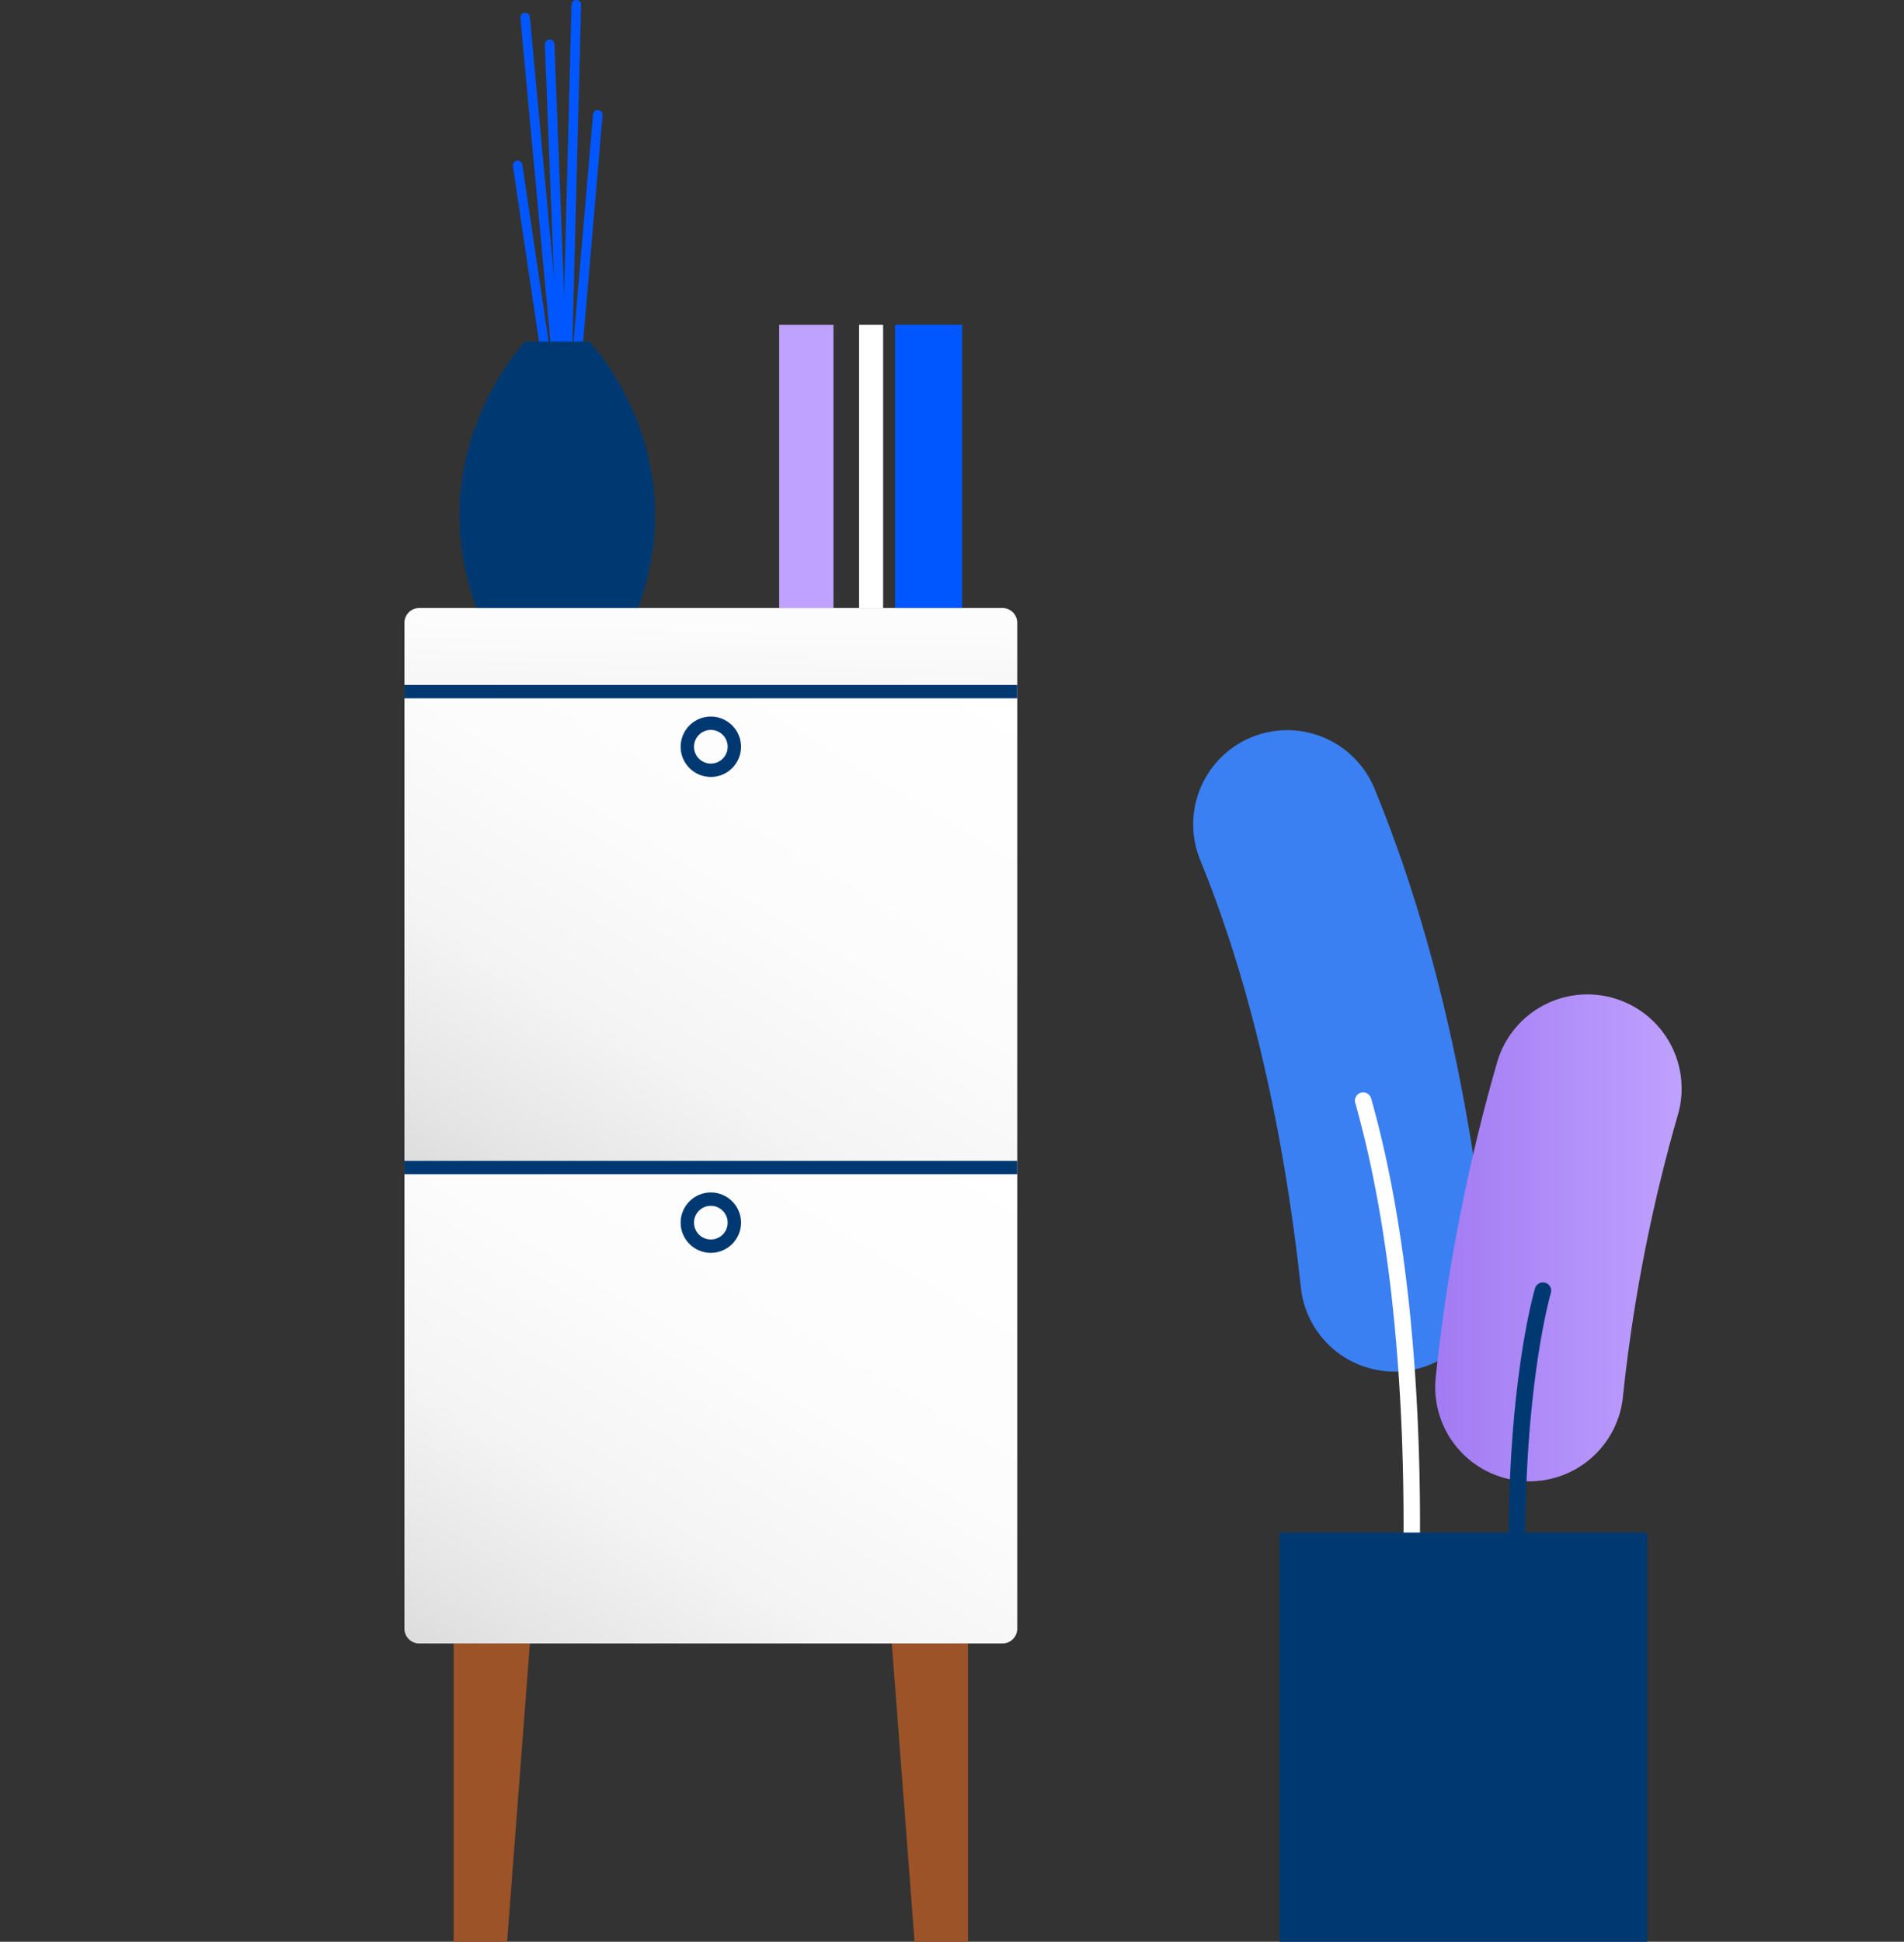 <svg xmlns="http://www.w3.org/2000/svg" xmlns:xlink="http://www.w3.org/1999/xlink" width="257" height="262">
    <rect width="100%" height="100%" fill="#333333" stroke="none"/>
    <defs>
        <linearGradient id="linear-gradient" x1=".056" y1="1.072" x2=".944" y2="-.072" gradientUnits="objectBoundingBox">
            <stop offset="0" stop-color="#dbdbdb"/>
            <stop offset=".109" stop-color="#e5e5e5"/>
            <stop offset=".319" stop-color="#f4f4f4"/>
            <stop offset=".575" stop-color="#fcfcfc"/>
            <stop offset="1" stop-color="#fff"/>
        </linearGradient>
        <linearGradient id="linear-gradient-2" x1=".218" y1="2.596" x2=".782" y2="-1.543" xlink:href="#linear-gradient"/>
        <linearGradient id="linear-gradient-3" x1=".058" y1="1.065" x2=".942" y2="-.074" xlink:href="#linear-gradient"/>
        <linearGradient id="linear-gradient-4" x1="48.034" y1="2.661" x2="49.683" y2="2.222" gradientUnits="objectBoundingBox">
            <stop offset=".1" stop-color="#3a80f2"/>
            <stop offset=".345" stop-color="#4b8ef6"/>
            <stop offset=".75" stop-color="#64a1fc"/>
            <stop offset="1" stop-color="#6da9ff"/>
        </linearGradient>
        <linearGradient id="linear-gradient-5" y1=".5" x2="1" y2=".5" gradientUnits="objectBoundingBox">
            <stop offset="0" stop-color="#a27bf2"/>
            <stop offset="1" stop-color="#bfa1ff"/>
        </linearGradient>
        <clipPath id="clip-path">
            <path id="Rectangle_9981" data-name="Rectangle 9981" transform="translate(819 2127)" style="fill:#ebf2fe" d="M0 0h257v262H0z"/>
        </clipPath>
        <style>
            .cls-3{fill:#9c5328}.cls-8{fill:#fff}.cls-9{fill:#0057ff}.cls-10{fill:#003972}
        </style>
    </defs>
    <g id="Mask_Group_242" data-name="Mask Group 242" transform="translate(-819 -2127)" style="clip-path:url(#clip-path)">
        <g id="Group_80912" data-name="Group 80912" transform="translate(739.46 2126.995)">
            <g id="Group_80906" data-name="Group 80906" transform="translate(134.13)">
                <path id="Path_9646" data-name="Path 9646" class="cls-3" d="M-1482.882 174.34h-10.29v64.215h5.378z" transform="translate(1499.818 47.419)"/>
                <path id="Path_9647" data-name="Path 9647" class="cls-3" d="M-1378.417 174.34h10.29v64.215h-5.379z" transform="translate(1444.198 47.419)"/>
                <path id="Rectangle_9971" data-name="Rectangle 9971" transform="translate(0 93.329)" style="fill:url(#linear-gradient)" d="M0 0h82.717v64.215H0z"/>
                <path id="Rectangle_9972" data-name="Rectangle 9972" d="M2 0h78.717a2 2 0 0 1 2 2v9.282H0V2a2 2 0 0 1 2-2z" transform="translate(0 82.046)" style="fill:url(#linear-gradient-2)"/>
                <path id="Rectangle_9973" data-name="Rectangle 9973" d="M0 0h82.717v62.215a2 2 0 0 1-2 2H2a2 2 0 0 1-2-2V0z" transform="translate(0 157.544)" style="fill:url(#linear-gradient-3)"/>
                <g id="Group_80903" data-name="Group 80903" transform="translate(50.584 43.821)">
                    <g id="Group_80900" data-name="Group 80900">
                        <path id="Rectangle_9974" data-name="Rectangle 9974" style="fill:#bfa2ff" d="M0 0h7.328v38.226H0z"/>
                    </g>
                    <g id="Group_80901" data-name="Group 80901" transform="translate(10.782)">
                        <path id="Rectangle_9975" data-name="Rectangle 9975" class="cls-8" d="M0 0h3.246v38.226H0z"/>
                    </g>
                    <g id="Group_80902" data-name="Group 80902" transform="translate(15.645)">
                        <path id="Rectangle_9976" data-name="Rectangle 9976" class="cls-9" d="M0 0h9.05v38.226H0z"/>
                    </g>
                </g>
                <g id="Group_80904" data-name="Group 80904" transform="translate(7.439)">
                    <path id="Path_9648" data-name="Path 9648" class="cls-9" d="M-1465.3-181.657h-.017a.644.644 0 0 1-.627-.661l1.877-73.052a.634.634 0 0 1 .661-.627.645.645 0 0 1 .627.661l-1.877 73.052a.644.644 0 0 1-.644.627z" transform="translate(1479.185 255.998)"/>
                    <path id="Path_9649" data-name="Path 9649" class="cls-9" d="M-1466.63-162.366h-.056a.645.645 0 0 1-.587-.7l5.463-63.5a.65.65 0 0 1 .7-.586.645.645 0 0 1 .587.7l-5.463 63.5a.644.644 0 0 1-.644.586z" transform="translate(1479.829 242.017)"/>
                    <path id="Path_9650" data-name="Path 9650" class="cls-9" d="M-1468.6-155.963a.644.644 0 0 1-.636-.549l-8.423-56.692a.643.643 0 0 1 .542-.732.644.644 0 0 1 .731.543l8.424 56.692a.644.644 0 0 1-.542.732.67.67 0 0 1-.096.006z" transform="translate(1484.863 235.615)"/>
                    <path id="Path_9651" data-name="Path 9651" class="cls-9" d="M-1465.8-171.363a.644.644 0 0 1-.643-.619l-2.848-73a.643.643 0 0 1 .618-.668.646.646 0 0 1 .669.618l2.848 73a.644.644 0 0 1-.618.669z" transform="translate(1480.807 250.983)"/>
                    <path id="Path_9652" data-name="Path 9652" class="cls-9" d="M-1468.288-178.293a.644.644 0 0 1-.64-.584l-6.763-73.052a.644.644 0 0 1 .582-.7.64.64 0 0 1 .7.582l6.763 73.052a.644.644 0 0 1-.582.7l-.06.002z" transform="translate(1483.908 254.367)"/>
                    <path id="Path_9653" data-name="Path 9653" class="cls-10" d="M-1467.515-130.6c7.688-21.137-6.589-35.957-6.589-35.957h-8.67s-14.276 14.82-6.589 35.957z" transform="translate(1491.635 212.647)"/>
                </g>
                <path id="Path_9654" data-name="Path 9654" class="cls-10" d="M-1429.643-60.214a4.079 4.079 0 0 1-4.075-4.075 4.079 4.079 0 0 1 4.075-4.075 4.079 4.079 0 0 1 4.074 4.075 4.079 4.079 0 0 1-4.074 4.075zm0-6.346a2.274 2.274 0 0 0-2.271 2.271 2.274 2.274 0 0 0 2.271 2.271 2.274 2.274 0 0 0 2.271-2.271 2.274 2.274 0 0 0-2.271-2.27z" transform="translate(1471.002 165.054)"/>
                <path id="Path_9655" data-name="Path 9655" class="cls-10" d="M-1429.643 64.4a4.079 4.079 0 0 1-4.075-4.075 4.079 4.079 0 0 1 4.075-4.075 4.079 4.079 0 0 1 4.074 4.075 4.079 4.079 0 0 1-4.074 4.075zm0-6.346a2.274 2.274 0 0 0-2.271 2.271 2.274 2.274 0 0 0 2.271 2.271 2.274 2.274 0 0 0 2.271-2.271 2.274 2.274 0 0 0-2.271-2.27z" transform="translate(1471.002 104.655)"/>
                <g id="Group_80905" data-name="Group 80905" transform="translate(0 92.427)">
                    <path id="Rectangle_9977" data-name="Rectangle 9977" class="cls-10" d="M0 0h82.717v1.804H0z"/>
                    <path id="Rectangle_9978" data-name="Rectangle 9978" class="cls-10" transform="translate(0 64.215)" d="M0 0h82.717v1.804H0z"/>
                </g>
            </g>
            <path id="Rectangle_9979" data-name="Rectangle 9979" class="cls-9" transform="translate(0 281.336)" d="M0 0h446.54v9.276H0z"/>
            <g id="Group_80911" data-name="Group 80911" transform="translate(240.6 98.519)">
                <g id="Group_80908" data-name="Group 80908">
                    <g id="Group_80907" data-name="Group 80907">
                        <path id="Path_9656" data-name="Path 9656" d="M940.677 1017.846a12.7 12.7 0 0 0 11.761-14c-2.646-24.634-7.779-46.27-15.327-64.607a12.724 12.724 0 0 0-17.632-6.482h-.006a12.728 12.728 0 0 0-5.881 16.137c6.57 16.047 11.181 35.629 13.575 57.677a12.7 12.7 0 0 0 13.51 11.275z" transform="translate(-912.634 -931.319)" style="fill:url(#linear-gradient-4)"/>
                    </g>
                    <path id="Path_9657" data-name="Path 9657" class="cls-8" d="M968.026 1130.436a1.2 1.2 0 0 1-.121-.006 1.113 1.113 0 0 1-.986-1.226c.054-.494 5.231-49.784-5.187-86.6a1.112 1.112 0 1 1 2.141-.606c10.537 37.234 5.312 86.944 5.258 87.442a1.113 1.113 0 0 1-1.105.996z" transform="translate(-939.861 -992.301)"/>
                </g>
                <g id="Group_80910" data-name="Group 80910" transform="translate(32.661 35.659)">
                    <g id="Group_80909" data-name="Group 80909">
                        <path id="Path_9658" data-name="Path 9658" d="M1011.372 1065.8a220.4 220.4 0 0 1 7.42-38.091 12.7 12.7 0 0 0-7.406-15.306 12.7 12.7 0 0 0-16.985 8.193 245.954 245.954 0 0 0-8.293 42.513 12.709 12.709 0 0 0 11.98 14.036 12.7 12.7 0 0 0 13.284-11.345z" transform="translate(-986.035 -1011.457)" style="fill:url(#linear-gradient-5)"/>
                    </g>
                    <path id="Path_9659" data-name="Path 9659" class="cls-10" d="M1011.722 1167.2a1.113 1.113 0 0 1-1.1-.964c-3-22.169-2.5-39.076-1.556-49.356 1.028-11.185 2.751-17.041 2.824-17.285a1.112 1.112 0 0 1 2.132.636c-.069.233-6.866 23.771-1.195 65.706a1.113 1.113 0 0 1-.954 1.251 1.16 1.16 0 0 1-.151.012z" transform="translate(-998.413 -1059.935)"/>
                </g>
                <path id="Rectangle_9980" data-name="Rectangle 9980" class="cls-10" transform="translate(11.646 108.268)" d="M0 0h49.644v65.323H0z"/>
            </g>
        </g>
    </g>
</svg>
